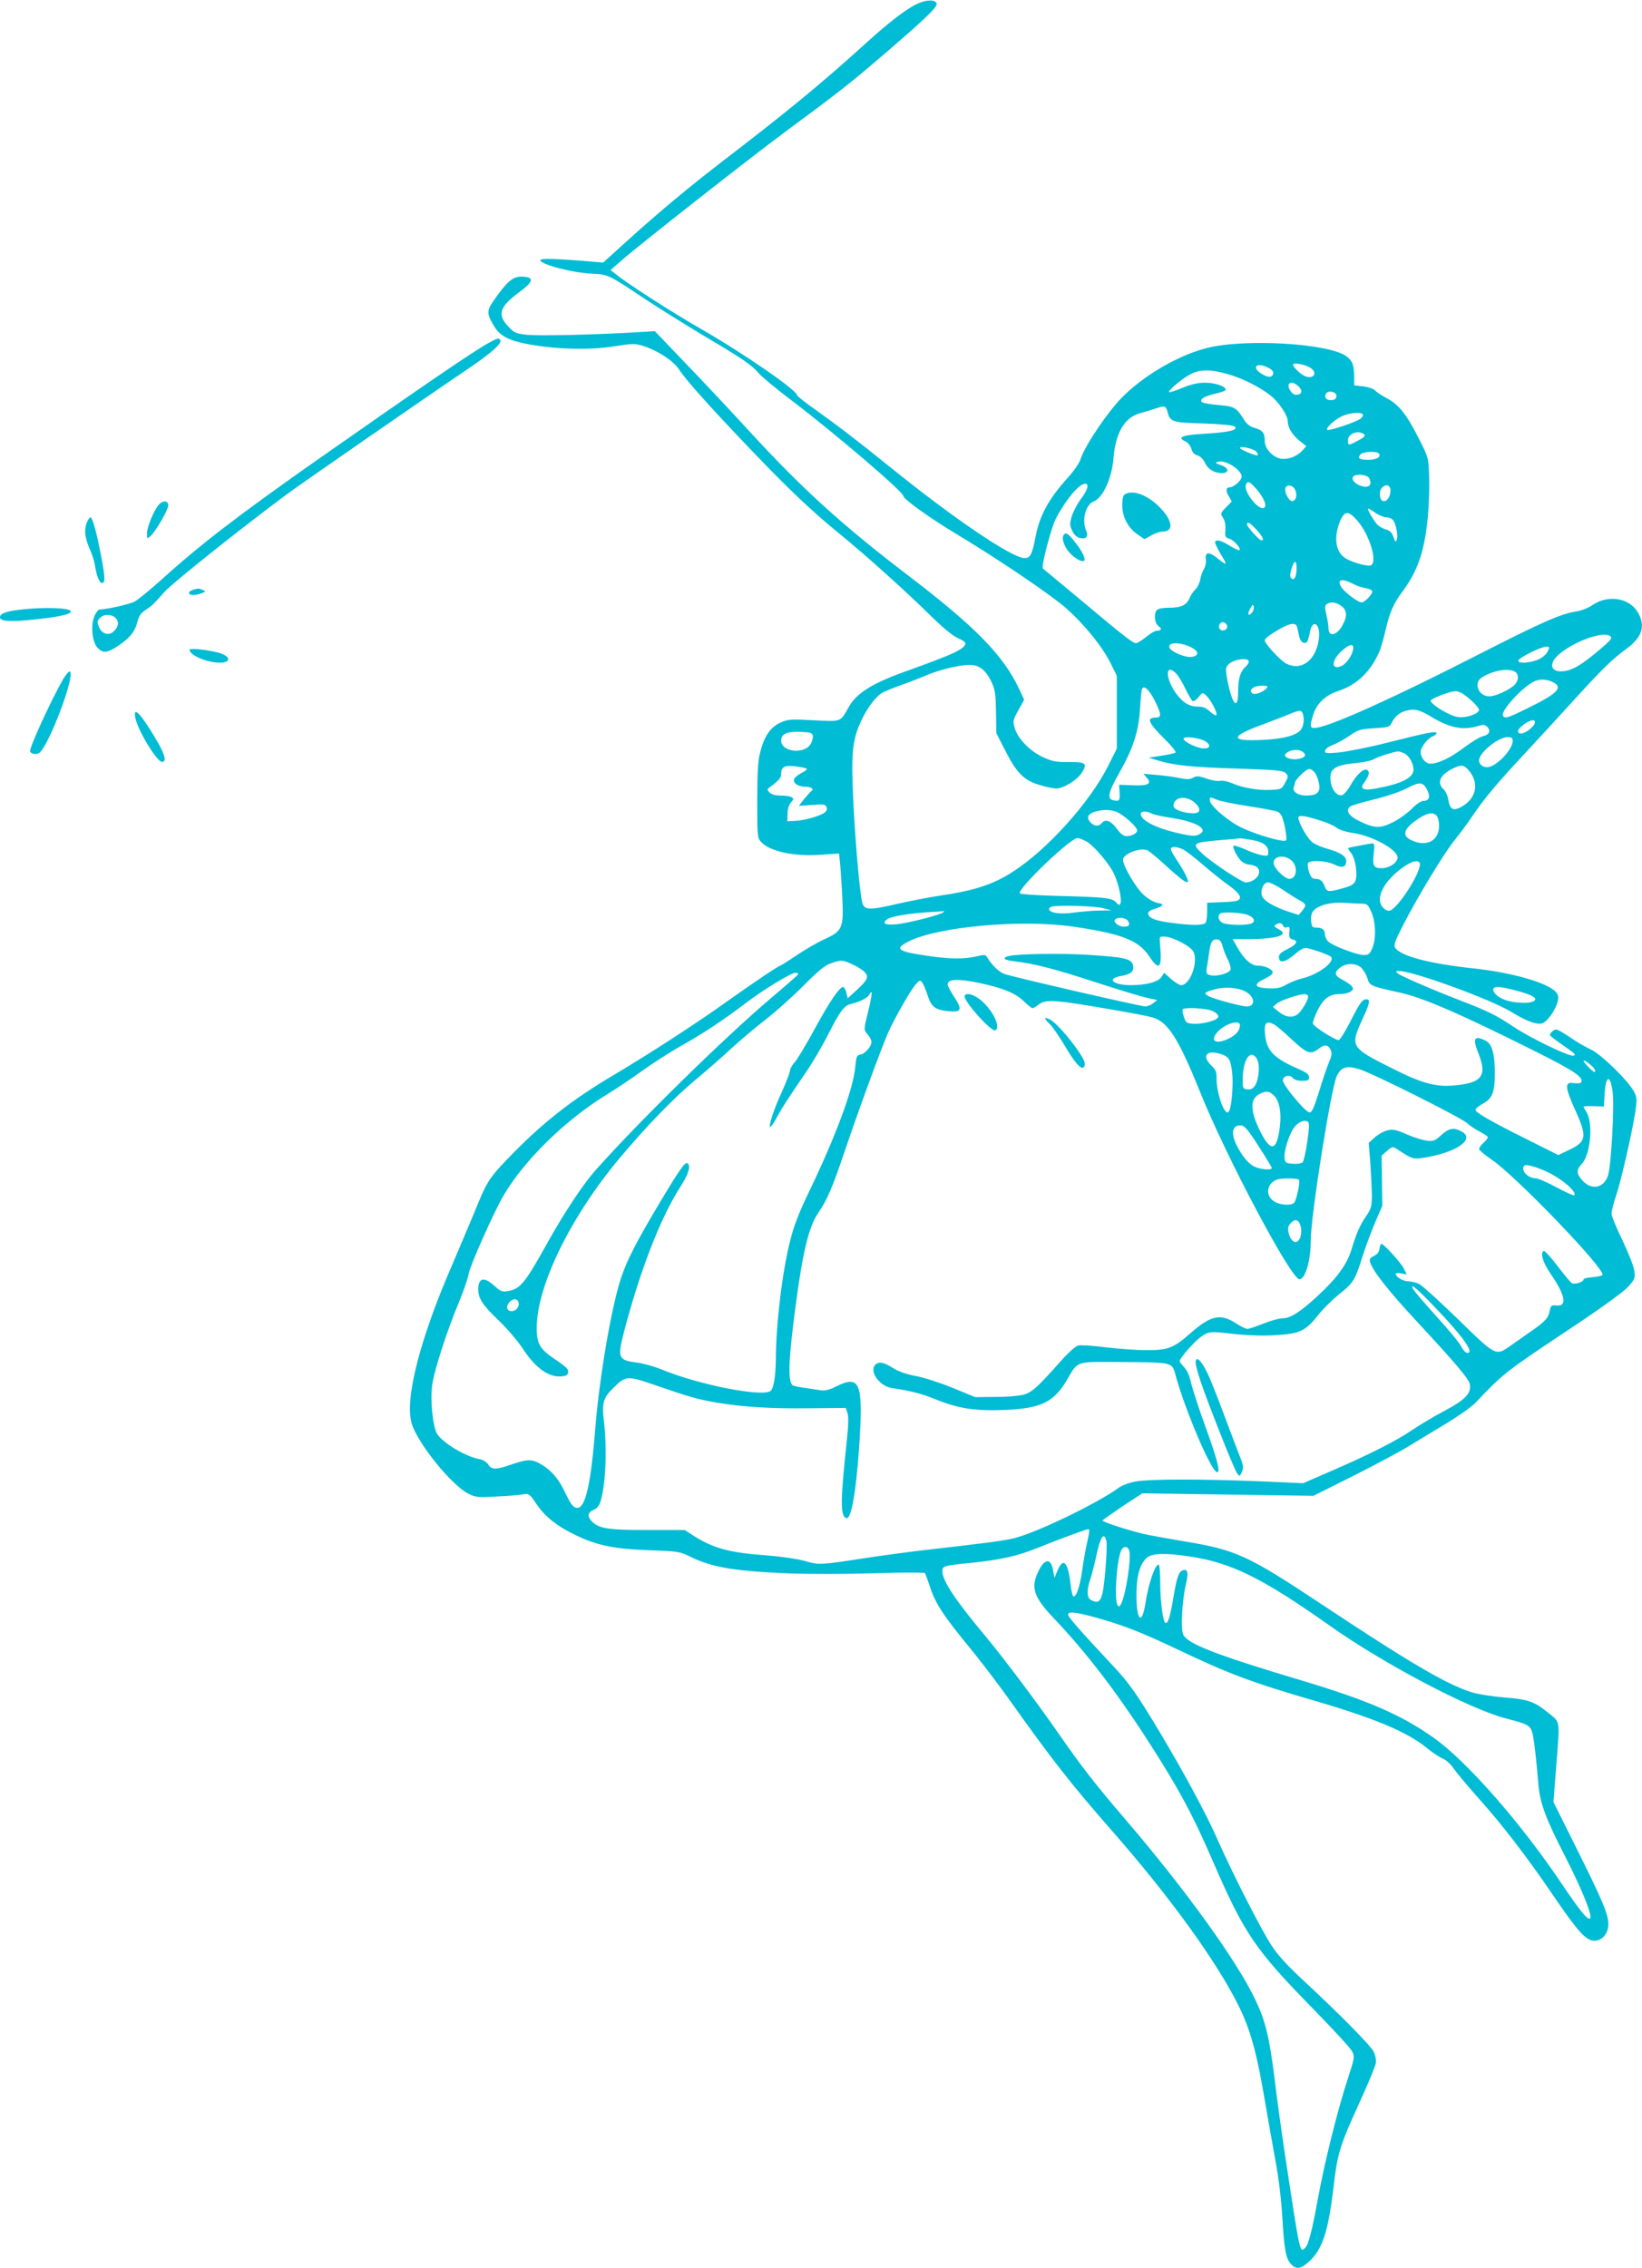 <?xml version="1.0" standalone="no"?>
<!DOCTYPE svg PUBLIC "-//W3C//DTD SVG 20010904//EN"
 "http://www.w3.org/TR/2001/REC-SVG-20010904/DTD/svg10.dtd">
<svg version="1.0" xmlns="http://www.w3.org/2000/svg"
 width="927pt" height="1280pt" viewBox="0 0 927 1280"
 preserveAspectRatio="xMidYMid meet">
<g transform="translate(0,1280) scale(0.1,-0.1)"
fill="#00bcd4" stroke="none">
<path d="M5180 12779 c-61 -27 -163 -106 -294 -225 -246 -223 -436 -380 -803
-661 -192 -148 -361 -288 -543 -453 l-135 -122 -70 6 c-186 16 -285 19 -285 8
0 -24 181 -72 296 -77 85 -3 96 -9 284 -135 80 -53 233 -149 340 -213 222
-131 276 -168 315 -215 15 -18 98 -87 184 -152 239 -181 631 -516 631 -539 0
-18 151 -126 303 -217 195 -117 452 -288 576 -384 110 -85 236 -234 289 -339
l37 -75 0 -206 0 -205 -48 -96 c-106 -210 -345 -475 -542 -601 -109 -70 -216
-105 -410 -133 -60 -9 -168 -30 -239 -46 -156 -37 -187 -36 -198 6 -14 58 -38
322 -50 561 -14 284 -7 359 46 470 34 73 83 136 120 156 11 6 55 24 96 39 41
14 102 38 136 52 71 31 159 55 231 63 70 9 112 -17 148 -90 23 -47 26 -67 28
-173 l2 -121 49 -96 c64 -126 105 -169 191 -195 37 -12 82 -21 99 -21 41 0
120 50 145 91 31 51 20 59 -73 58 -70 -1 -92 3 -144 26 -75 33 -145 105 -163
165 -12 40 -11 45 20 101 l33 60 -31 66 c-87 184 -247 348 -621 633 -375 286
-599 489 -903 820 -93 102 -251 270 -350 373 l-180 188 -101 -6 c-223 -14
-565 -22 -626 -14 -58 7 -68 11 -102 48 -62 66 -47 110 62 191 79 58 87 83 31
88 -56 6 -87 -15 -150 -101 -67 -91 -68 -99 -22 -177 33 -57 86 -84 206 -105
154 -27 337 -31 470 -10 109 17 119 17 168 2 81 -26 168 -83 199 -130 37 -58
177 -215 409 -457 213 -223 346 -349 509 -481 141 -116 360 -312 499 -449 72
-71 130 -119 158 -131 23 -10 43 -23 43 -28 0 -32 -55 -59 -337 -160 -189 -68
-276 -122 -320 -199 -50 -89 -40 -85 -199 -77 -129 7 -145 6 -187 -13 -56 -25
-90 -73 -114 -162 -14 -52 -17 -106 -18 -276 0 -198 1 -213 20 -234 49 -55
185 -85 340 -74 l102 7 7 -69 c3 -38 9 -125 12 -194 7 -156 -2 -176 -100 -220
-36 -16 -105 -56 -155 -89 -50 -34 -93 -61 -96 -61 -9 0 -166 -106 -305 -205
-167 -120 -441 -297 -630 -409 -249 -147 -415 -279 -608 -480 -104 -109 -115
-128 -185 -301 -25 -60 -82 -195 -127 -300 -180 -415 -266 -752 -226 -888 33
-112 226 -351 322 -398 41 -20 55 -21 157 -15 62 3 128 8 148 12 36 6 38 4 78
-55 49 -72 118 -126 221 -175 124 -59 212 -77 410 -85 170 -6 177 -7 240 -38
121 -59 245 -80 556 -93 116 -4 326 -4 482 1 152 5 279 5 283 1 4 -4 14 -32
24 -62 36 -113 74 -170 252 -387 55 -68 149 -192 208 -275 230 -324 344 -470
575 -733 328 -374 594 -743 715 -990 64 -130 101 -264 144 -520 17 -99 44
-254 61 -345 19 -102 34 -228 40 -330 10 -178 20 -230 51 -261 28 -28 54 -24
99 17 76 69 109 169 139 424 22 191 36 233 153 489 44 96 82 189 85 206 3 20
-2 45 -12 66 -19 37 -199 219 -397 402 -87 81 -144 142 -178 195 -59 89 -221
407 -305 597 -64 146 -187 373 -325 605 -137 228 -177 285 -282 395 -171 183
-238 259 -238 272 0 18 34 16 123 -7 170 -45 276 -85 497 -190 285 -136 418
-186 776 -290 336 -98 518 -175 628 -264 30 -25 70 -52 89 -60 20 -8 48 -33
66 -60 18 -26 78 -97 133 -159 136 -151 278 -336 425 -552 141 -207 187 -258
234 -258 45 0 79 41 79 94 0 56 -33 133 -182 432 l-128 257 15 193 c22 278 25
254 -44 310 -80 65 -113 76 -249 87 -64 5 -147 18 -183 29 -143 45 -348 165
-854 501 -412 273 -478 303 -770 351 -99 17 -200 35 -225 41 -94 22 -240 70
-236 77 3 4 55 40 115 81 l110 72 483 -7 483 -7 220 110 c121 61 258 134 305
162 47 29 145 88 218 132 73 44 150 98 172 121 152 161 172 177 492 390 203
134 339 232 367 262 40 44 43 50 38 90 -2 25 -32 100 -66 172 -34 70 -63 139
-63 153 0 14 11 60 26 103 29 87 89 351 108 470 10 68 10 81 -5 112 -29 60
-183 211 -244 241 -31 14 -84 45 -120 70 -35 24 -70 44 -77 44 -13 0 -36 -20
-36 -32 0 -4 35 -31 78 -60 63 -44 73 -53 54 -56 -28 -4 -243 100 -337 163
-91 61 -144 88 -284 142 -177 68 -354 145 -371 160 -12 11 -11 13 7 13 80 0
519 -160 633 -230 85 -52 142 -74 175 -66 29 7 80 79 90 128 5 21 2 35 -11 49
-48 53 -246 110 -469 134 -246 26 -411 70 -439 117 -9 14 1 41 47 130 82 160
234 410 289 476 26 32 72 94 103 140 68 100 137 182 305 362 69 74 191 207
271 295 161 176 206 220 292 284 89 65 108 129 63 206 -48 81 -169 100 -256
40 -24 -17 -63 -32 -97 -37 -82 -13 -192 -61 -548 -243 -465 -238 -817 -397
-910 -412 -40 -6 -43 3 -23 68 19 66 69 115 143 139 106 35 183 109 233 224 7
16 22 67 33 114 24 106 46 155 97 224 86 115 125 229 143 423 6 68 10 170 7
227 -3 103 -4 106 -56 209 -70 139 -114 195 -182 231 -30 16 -60 36 -67 44 -7
9 -35 19 -65 23 l-53 6 0 50 c-1 66 -10 90 -45 115 -103 73 -576 100 -790 45
-181 -47 -398 -182 -512 -318 -86 -103 -178 -246 -198 -309 -6 -21 -37 -66
-69 -101 -112 -124 -162 -216 -186 -342 -18 -94 -29 -115 -60 -115 -70 0 -392
217 -755 510 -202 163 -309 244 -427 328 -57 40 -103 77 -103 81 0 28 -298
234 -545 376 -161 92 -416 256 -479 308 l-29 23 64 56 c106 92 722 576 914
718 319 236 365 272 559 438 234 201 308 271 304 291 -5 24 -57 24 -108 0z
m2218 -2055 c39 -25 23 -62 -22 -50 -25 6 -76 52 -76 68 0 14 69 1 98 -18z
m-237 0 c19 -9 29 -21 27 -32 -5 -24 -28 -25 -65 -2 -62 38 -28 69 38 34z
m-231 -35 c80 -22 181 -72 244 -122 46 -37 96 -111 96 -144 0 -36 25 -77 67
-111 l38 -30 -20 -22 c-29 -32 -69 -50 -111 -50 -49 0 -104 53 -104 102 0 45
-12 60 -57 73 -26 7 -44 21 -59 45 -45 71 -53 76 -144 84 -47 4 -89 11 -95 17
-15 15 15 34 80 48 30 7 55 16 55 21 0 20 -61 40 -117 40 -40 0 -79 -9 -128
-29 -38 -16 -72 -27 -75 -24 -8 8 78 80 123 102 53 27 112 27 207 0z m401 -70
c24 -24 21 -43 -9 -47 -13 -2 -27 6 -37 22 -29 44 7 64 46 25z m214 -54 c0
-13 -8 -21 -24 -23 -28 -4 -46 11 -37 33 9 25 61 16 61 -10z m-953 -92 c14
-54 27 -58 205 -63 104 -4 167 -10 175 -18 19 -19 -36 -32 -171 -40 -127 -7
-159 -20 -109 -43 14 -6 28 -24 34 -42 6 -21 17 -33 34 -37 15 -4 31 -19 41
-39 19 -40 52 -60 97 -61 45 0 40 31 -8 46 -30 10 -32 12 -13 18 41 13 133
-46 133 -85 0 -19 -45 -59 -66 -59 -23 0 -26 -19 -7 -50 l17 -30 -33 -34 c-32
-33 -32 -35 -16 -59 11 -17 15 -41 13 -68 -3 -38 0 -43 21 -49 25 -6 69 -55
59 -65 -3 -3 -27 8 -54 24 -50 32 -84 40 -84 19 0 -7 16 -39 35 -71 37 -61 34
-62 -27 -14 -44 35 -67 31 -60 -11 2 -16 -3 -40 -11 -53 -8 -13 -18 -40 -21
-60 -4 -20 -16 -45 -27 -55 -11 -10 -27 -33 -34 -51 -17 -39 -47 -53 -119 -53
-28 0 -57 -5 -64 -12 -19 -19 -15 -75 8 -91 22 -15 17 -27 -11 -27 -9 0 -36
-16 -59 -35 -23 -19 -49 -35 -57 -35 -18 0 -80 49 -337 265 -99 82 -184 153
-188 156 -12 8 45 226 72 280 55 107 132 199 166 199 25 0 15 -35 -25 -88 -21
-29 -44 -73 -51 -98 -11 -39 -11 -50 3 -79 10 -22 26 -37 42 -41 37 -9 52 8
37 41 -26 56 -3 148 41 164 53 20 104 131 113 244 12 147 64 233 154 256 25 7
63 18 85 26 51 17 57 15 67 -22z m1102 -12 c3 -4 -2 -15 -12 -23 -21 -19 -181
-72 -189 -64 -10 10 37 54 81 76 42 20 110 27 120 11z m4 -110 c15 -9 6 -19
-45 -45 -41 -21 -43 -20 -43 9 0 36 53 59 88 36z m-615 -93 c14 -7 25 -28 14
-28 -18 0 -97 34 -97 42 0 10 53 2 83 -14z m703 -19 c11 -19 -16 -34 -61 -34
-50 0 -63 8 -45 30 15 17 95 21 106 4z m-56 -138 c17 -33 2 -54 -33 -47 -38 8
-67 33 -60 52 8 22 80 18 93 -5z m-636 -62 c44 -53 62 -97 40 -106 -33 -12
-115 95 -100 132 9 24 22 18 60 -26z m216 0 c15 -28 9 -63 -13 -67 -19 -4 -49
52 -40 75 8 20 41 15 53 -8z m540 -7 c0 -37 -22 -67 -44 -59 -19 7 -22 57 -4
75 23 23 48 14 48 -16z m-84 -127 c20 -14 49 -25 63 -25 15 0 31 -8 38 -19 16
-26 27 -87 18 -108 -5 -15 -9 -11 -18 16 -9 25 -20 37 -41 42 -15 4 -37 16
-48 26 -20 18 -63 93 -54 93 3 0 22 -11 42 -25z m-100 -47 c66 -79 111 -225
75 -248 -16 -9 -101 13 -143 38 -58 34 -71 118 -32 212 25 59 48 59 100 -2z
m-572 -48 c35 -39 45 -60 27 -60 -11 0 -81 77 -81 90 0 20 18 9 54 -30z m226
-217 c0 -47 -14 -73 -30 -57 -9 9 -8 22 1 53 15 51 29 53 29 4z m325 -91 c17
-9 45 -18 64 -21 19 -3 36 -11 38 -17 5 -14 -42 -64 -60 -64 -20 0 -93 55
-113 84 -30 47 0 55 71 18z m-71 -123 c32 -25 33 -58 4 -110 -32 -57 -78 -65
-78 -14 0 13 -5 47 -12 75 -10 43 -9 53 3 61 23 15 55 10 83 -12z m-504 -34
c-22 -27 -31 -15 -13 18 13 25 18 28 21 14 2 -10 -2 -24 -8 -32z m-142 -78 c4
-20 -25 -34 -40 -19 -15 15 -1 44 19 40 10 -2 19 -11 21 -21z m396 -9 c3 -13
7 -36 11 -51 6 -32 33 -47 46 -26 4 7 11 31 14 51 14 79 61 48 51 -34 -14
-123 -98 -188 -185 -143 -32 16 -121 113 -121 131 0 7 21 26 48 42 87 56 129
65 136 30z m1766 -48 c12 -9 8 -17 -25 -47 -77 -68 -140 -116 -180 -134 -73
-34 -136 -18 -120 30 24 77 268 189 325 151z m-2372 -60 c53 -24 55 -53 5 -58
-31 -3 -105 27 -118 48 -21 34 47 40 113 10z m922 -6 c0 -31 -33 -85 -62 -100
-61 -31 -66 22 -8 78 43 40 70 49 70 22z m1096 -23 c-9 -17 -31 -35 -56 -45
-49 -19 -114 -22 -108 -3 6 16 127 77 156 77 22 0 22 -1 8 -29z m-1686 -55 c0
-7 -7 -19 -16 -27 -30 -25 -44 -68 -44 -139 0 -114 -33 -80 -61 62 -11 62 -11
69 5 87 27 30 116 43 116 17z m-409 -68 c12 -13 35 -51 51 -85 17 -35 35 -66
41 -70 5 -3 21 7 33 22 22 28 24 28 42 11 27 -23 68 -103 59 -112 -4 -4 -20 5
-36 20 -22 21 -39 28 -68 28 -49 0 -85 22 -124 75 -62 87 -61 175 2 111z
m1910 12 c26 -14 24 -52 -3 -78 -31 -28 -106 -62 -140 -62 -61 0 -91 75 -43
106 60 39 146 55 186 34z m227 -66 c44 -28 5 -64 -158 -143 -107 -53 -124 -58
-135 -41 -16 26 113 167 180 196 33 15 78 10 113 -12z m-1627 -28 c-20 -23
-70 -41 -83 -28 -19 19 10 42 54 42 33 0 38 -2 29 -14z m-634 -66 c40 -79 42
-100 9 -100 -56 0 -45 -28 50 -122 38 -37 65 -71 61 -75 -4 -4 -40 -12 -80
-18 l-72 -11 56 -17 c91 -27 188 -37 452 -45 214 -7 250 -11 265 -25 16 -17
16 -20 -3 -55 -19 -36 -22 -37 -80 -40 -70 -4 -163 12 -220 38 -23 10 -52 16
-67 13 -15 -3 -50 3 -77 13 -43 15 -54 16 -75 5 -18 -10 -35 -11 -72 -3 -27 6
-85 14 -129 18 l-80 7 19 -22 c31 -34 8 -47 -80 -43 l-76 3 2 -33 c3 -56 2
-60 -27 -56 -46 5 -40 41 27 158 76 133 109 234 116 359 3 53 8 102 10 109 9
29 39 4 71 -58z m1743 33 c40 -26 90 -76 90 -89 0 -22 -70 -47 -118 -41 -44 5
-152 69 -155 92 -2 11 106 53 138 54 11 1 32 -6 45 -16z m-179 -129 c104 -62
177 -77 261 -52 33 10 41 9 55 -5 21 -21 11 -44 -25 -52 -16 -3 -65 -33 -108
-65 -77 -58 -144 -90 -190 -90 -26 0 -54 34 -54 66 0 27 43 80 70 89 11 4 20
11 20 17 0 14 -51 4 -280 -54 -107 -27 -230 -51 -274 -55 -71 -6 -78 -5 -75
11 2 10 21 24 42 31 20 7 62 30 93 51 52 36 62 39 142 44 81 5 88 7 99 31 17
36 47 60 85 69 45 11 74 4 139 -36z m-727 20 c11 -27 7 -69 -9 -91 -23 -33
-99 -54 -220 -59 -182 -9 -182 19 0 86 61 23 130 49 155 60 57 23 66 24 74 4z
m1288 -85 c-34 -31 -72 -39 -72 -15 0 14 41 48 70 58 33 12 35 -14 2 -43z
m-4068 -25 c19 -7 20 -24 5 -58 -30 -65 -169 -53 -169 14 0 35 28 50 90 50 32
0 65 -3 74 -6z m2233 -49 c31 -21 24 -40 -13 -39 -37 2 -106 35 -112 53 -6 19
91 8 125 -14z m1733 4 c0 -51 -95 -149 -145 -149 -24 0 -45 17 -45 38 0 44
108 132 162 132 22 0 28 -5 28 -21z m-1185 -62 c23 -18 14 -33 -25 -40 -35 -8
-84 8 -75 24 17 27 72 35 100 16z m569 -7 c28 -10 56 -57 56 -94 0 -46 -69
-80 -212 -106 -69 -13 -92 -3 -70 28 29 40 36 62 24 74 -18 18 -61 -19 -97
-83 -17 -30 -39 -55 -49 -57 -40 -8 -77 64 -62 124 9 33 50 50 146 58 41 4 85
14 97 22 19 12 109 41 135 43 4 1 18 -3 32 -9z m-3370 -88 c5 -3 -8 -14 -28
-24 -20 -10 -40 -26 -43 -35 -8 -22 23 -43 63 -43 33 0 52 -14 35 -24 -5 -4
-23 -24 -41 -45 l-30 -39 75 5 c65 5 75 4 81 -12 5 -12 1 -23 -12 -32 -26 -19
-114 -44 -166 -46 l-43 -2 1 42 c0 27 8 51 19 64 16 17 17 22 5 29 -8 6 -36
10 -62 10 -30 0 -52 6 -63 17 -16 16 -16 18 6 34 47 35 59 49 59 72 0 39 19
49 80 42 30 -4 59 -9 64 -13z m3733 -4 c67 -74 51 -164 -39 -213 -44 -24 -63
-13 -72 44 -3 20 -15 46 -26 56 -39 36 -22 79 45 114 52 26 67 26 92 -1z
m-862 -22 c9 -13 19 -41 22 -61 8 -47 -12 -65 -73 -65 -46 0 -79 22 -70 47 3
8 6 19 6 23 0 18 63 80 81 80 10 0 26 -11 34 -24z m630 -90 c22 -40 15 -66
-18 -66 -14 0 -40 -17 -66 -44 -24 -24 -72 -59 -106 -76 -74 -37 -106 -36
-195 8 -57 28 -74 58 -48 80 7 6 68 24 134 40 66 16 147 43 180 60 78 41 96
40 119 -2z m-1309 -77 c36 -33 32 -59 -8 -59 -50 0 -105 18 -112 37 -4 9 1 24
11 35 23 25 76 18 109 -13z m126 17 c18 -8 98 -24 177 -36 78 -12 153 -26 165
-32 18 -8 26 -25 39 -81 8 -40 12 -76 7 -80 -12 -13 -165 31 -249 71 -77 36
-181 126 -181 156 0 19 -1 19 42 2z m-571 -67 c37 -13 119 -85 119 -106 0 -16
-32 -33 -62 -32 -15 0 -33 14 -53 42 -33 45 -64 57 -85 32 -17 -21 -43 -19
-65 5 -23 26 -13 47 27 59 46 13 79 13 119 0z m202 -11 c12 -6 62 -17 110 -24
145 -22 217 -66 153 -95 -19 -9 -43 -7 -103 6 -135 30 -223 74 -223 112 0 16
34 17 63 1z m1618 -36 c20 -101 -51 -158 -146 -117 -65 26 -54 67 32 124 64
43 104 40 114 -7z m-664 -4 c34 -10 73 -28 88 -39 15 -12 52 -24 93 -30 110
-16 252 -94 252 -139 0 -29 -47 -60 -90 -60 -46 0 -53 14 -44 87 5 40 3 53 -7
53 -14 0 -132 -23 -138 -26 -2 -2 6 -15 17 -29 24 -31 38 -119 24 -156 -8 -20
-23 -29 -71 -42 -81 -23 -90 -22 -102 10 -12 32 -26 43 -55 43 -15 0 -24 10
-34 39 -7 21 -9 44 -6 50 12 19 108 13 151 -9 41 -21 65 -14 65 20 0 28 -33
49 -104 69 -37 10 -79 29 -93 42 -27 26 -73 109 -73 133 0 18 33 14 127 -16z
m-1320 -119 c44 -27 131 -131 154 -185 24 -53 43 -140 35 -161 -6 -14 -9 -14
-26 5 -23 25 -66 29 -339 36 -107 3 -198 9 -203 14 -20 20 284 312 325 312 11
0 35 -10 54 -21z m927 11 c66 -11 96 -32 96 -68 0 -23 -3 -24 -35 -19 -19 3
-62 18 -95 33 -33 15 -63 24 -66 21 -9 -9 27 -76 50 -92 11 -8 30 -15 41 -15
12 0 29 -6 40 -13 37 -28 -6 -87 -63 -87 -21 0 -195 115 -245 163 -62 58 -56
62 108 76 55 4 102 9 105 10 3 0 31 -3 64 -9z m-383 -55 c16 -9 66 -47 111
-86 45 -39 110 -91 145 -116 67 -47 81 -78 41 -88 -13 -3 -54 -6 -93 -7 l-70
-3 0 -50 c0 -27 -4 -56 -8 -62 -10 -16 -75 -17 -187 -2 -94 11 -133 26 -138
51 -2 11 8 20 35 28 55 18 59 27 18 34 -22 5 -54 23 -80 47 -44 41 -115 162
-115 197 0 34 102 72 140 52 11 -6 56 -43 98 -82 85 -77 120 -104 128 -95 7 6
-24 66 -65 127 -17 25 -31 51 -31 58 0 17 35 15 71 -3z m611 -62 c37 -34 29
-103 -13 -103 -27 0 -89 62 -89 89 0 41 62 50 102 14z m722 -12 c22 -35 -128
-271 -172 -271 -26 0 -52 31 -52 62 0 59 55 133 144 192 40 26 70 33 80 17z
m-771 -153 c35 -24 78 -51 95 -60 37 -20 39 -27 13 -59 l-19 -23 -53 17 c-92
30 -154 68 -157 99 -4 36 14 68 38 68 11 0 48 -19 83 -42z m445 -78 c30 0 35
-5 54 -47 25 -57 28 -152 5 -205 -14 -33 -20 -38 -49 -38 -39 1 -172 51 -199
76 -10 9 -19 27 -19 40 0 27 -16 39 -50 39 -22 0 -25 5 -28 38 -2 27 2 45 14
58 28 31 101 49 174 44 36 -3 80 -5 98 -5z m-1463 -25 l50 -13 -67 -1 c-37 0
-100 -6 -142 -11 -76 -11 -136 -4 -143 17 -2 6 4 13 14 16 38 10 240 4 288 -8z
m-900 -24 c-15 -14 -193 -60 -261 -67 -68 -7 -90 5 -52 30 25 16 143 34 248
39 36 2 67 4 70 5 2 1 0 -2 -5 -7z m1720 -15 c40 -17 46 -41 13 -50 -35 -9
-124 -7 -152 4 -25 9 -35 38 -19 53 12 13 123 7 158 -7z m-676 -35 c12 -22 5
-31 -24 -31 -28 0 -60 24 -51 38 12 19 64 14 75 -7z m-308 -31 c272 -40 367
-77 426 -166 58 -88 75 -69 62 66 -4 45 -4 45 26 44 48 -2 148 -55 163 -86 28
-60 -20 -188 -70 -188 -10 0 -35 16 -57 35 l-39 35 -15 -24 c-19 -28 -86 -46
-172 -46 -102 0 -142 37 -55 52 55 9 75 28 66 62 -9 35 -49 44 -251 57 -159
10 -401 6 -452 -7 -37 -10 -26 -22 25 -28 119 -14 233 -43 456 -116 133 -43
267 -84 300 -91 l59 -13 -23 -18 c-12 -10 -32 -18 -44 -18 -26 0 -748 166
-795 183 -31 11 -72 50 -97 93 -10 17 -15 17 -63 6 -70 -16 -152 -15 -278 4
-167 24 -186 39 -103 81 168 84 638 126 931 83z m1183 5 c3 -9 12 -12 22 -8
12 4 15 0 14 -18 -4 -40 -1 -46 21 -52 31 -8 18 -29 -34 -54 -32 -16 -47 -29
-47 -42 0 -42 34 -35 98 20 18 16 41 29 51 29 23 0 133 -38 145 -50 26 -26
-69 -99 -159 -121 -27 -6 -69 -22 -93 -36 -35 -20 -53 -23 -105 -21 -77 4 -83
23 -17 54 25 12 45 27 45 35 0 19 -43 39 -84 39 -38 0 -80 38 -119 109 l-23
41 93 0 c160 1 229 24 168 55 -25 13 -30 19 -19 26 21 13 36 11 43 -6z m-342
-115 c5 -19 18 -54 30 -76 11 -23 18 -48 15 -57 -8 -20 -78 -40 -113 -31 -24
6 -26 9 -20 48 4 22 10 61 13 86 7 54 19 72 47 68 13 -2 22 -14 28 -38z
m-2087 -104 c28 -13 58 -32 68 -44 23 -26 15 -43 -49 -102 l-48 -44 -8 32 c-5
18 -13 32 -18 32 -20 0 -80 -88 -159 -234 -46 -85 -97 -170 -112 -188 -16 -17
-29 -40 -29 -50 0 -10 -21 -64 -46 -120 -47 -102 -78 -198 -65 -198 4 0 21 24
36 53 29 54 56 95 166 257 36 52 93 149 126 215 68 133 90 162 131 170 44 10
92 34 98 50 4 8 10 15 14 15 4 0 -3 -44 -16 -97 -29 -118 -29 -114 -4 -143 11
-13 20 -31 20 -40 0 -26 -37 -68 -63 -72 -20 -3 -23 -11 -29 -73 -11 -120
-109 -385 -254 -687 -64 -132 -92 -205 -113 -290 -45 -176 -80 -469 -81 -668
-1 -101 -13 -169 -31 -181 -53 -34 -413 38 -616 123 -40 16 -103 34 -138 38
-104 13 -110 27 -74 166 88 341 206 648 317 821 49 75 64 124 43 138 -14 8
-43 -33 -161 -230 -128 -215 -182 -320 -214 -418 -56 -170 -124 -573 -146
-857 -24 -303 -55 -440 -100 -440 -23 0 -36 17 -70 87 -34 73 -72 119 -129
155 -55 34 -81 35 -173 3 -90 -31 -112 -31 -132 0 -10 15 -30 27 -53 31 -76
14 -206 92 -236 143 -24 41 -39 189 -27 275 12 85 84 307 151 467 26 63 51
135 55 160 7 45 144 353 198 444 119 201 348 424 582 568 50 30 142 92 203
136 62 44 158 106 214 137 120 67 243 148 366 242 106 80 257 172 283 172 11
0 17 -4 13 -10 -3 -5 -74 -67 -158 -138 -260 -221 -739 -690 -981 -962 -73
-81 -182 -246 -276 -415 -128 -230 -153 -260 -224 -272 -31 -5 -41 -1 -76 31
-58 52 -90 44 -90 -21 0 -52 25 -89 116 -176 47 -45 106 -114 135 -158 70
-108 146 -163 217 -157 29 2 38 8 40 24 2 16 -13 31 -68 68 -92 61 -110 90
-110 182 0 235 190 625 465 954 153 183 309 344 434 448 64 53 154 132 201
176 47 43 132 115 190 160 58 45 154 131 215 192 83 84 121 115 155 127 60 21
67 20 125 -7z m2867 -15 c13 -11 30 -38 37 -60 13 -45 16 -46 188 -84 130 -29
344 -122 761 -331 222 -111 275 -147 258 -175 -4 -5 -22 -7 -41 -4 -54 9 -51
-22 11 -159 65 -143 60 -172 -38 -218 l-61 -29 -171 86 c-211 105 -296 154
-296 169 0 7 19 23 43 36 51 28 66 64 66 165 1 110 -15 170 -49 188 -66 34
-78 16 -45 -66 54 -133 22 -173 -146 -186 -98 -7 -177 15 -343 99 -230 115
-235 122 -166 272 44 95 48 116 24 116 -23 0 -37 -19 -94 -132 -28 -54 -56
-98 -63 -98 -22 0 -142 77 -145 93 -2 8 11 43 27 76 35 68 67 91 129 91 21 0
47 6 57 14 17 12 17 16 5 31 -7 9 -31 25 -52 36 -45 23 -48 40 -12 68 33 26
84 27 116 2z m-2445 -159 c21 -65 42 -81 117 -89 74 -8 81 9 32 82 -20 30 -36
61 -36 69 0 31 57 34 185 7 127 -27 197 -56 244 -101 23 -22 45 -40 50 -40 4
0 20 9 34 20 41 32 88 29 432 -31 94 -16 187 -34 208 -40 90 -24 149 -117 273
-424 147 -366 513 -1055 560 -1055 33 0 64 105 64 221 0 137 115 861 147 926
25 52 55 61 129 38 79 -25 566 -269 607 -304 17 -16 51 -38 75 -50 23 -12 42
-25 42 -29 0 -5 -11 -19 -25 -32 -14 -13 -25 -29 -25 -35 0 -6 33 -34 73 -61
134 -91 636 -612 624 -649 -2 -5 -27 -11 -55 -13 -29 -2 -52 -7 -52 -13 0 -14
-49 -30 -66 -21 -7 4 -44 48 -81 97 -38 50 -73 88 -78 85 -21 -11 -5 -65 39
-129 84 -122 95 -185 33 -179 -28 3 -32 0 -38 -30 -8 -42 -28 -62 -109 -118
-36 -25 -87 -61 -114 -80 -82 -58 -81 -58 -294 150 -104 101 -202 190 -218
198 -16 9 -44 16 -63 16 -31 1 -71 25 -71 43 0 5 14 6 31 2 l31 -6 -17 34
c-17 34 -113 139 -126 139 -4 0 -9 -12 -11 -27 -2 -19 -12 -32 -31 -41 -22
-11 -27 -18 -22 -35 14 -49 103 -162 261 -332 217 -234 293 -323 301 -354 13
-52 -23 -90 -141 -153 -59 -31 -141 -80 -181 -107 -86 -60 -252 -144 -464
-235 l-154 -67 -250 11 c-323 13 -614 13 -694 -1 -36 -6 -77 -21 -96 -35 -128
-93 -486 -264 -603 -288 -67 -14 -141 -24 -509 -66 -99 -12 -247 -32 -330 -45
-241 -37 -252 -38 -330 -15 -40 11 -130 25 -210 31 -219 16 -307 40 -420 112
l-50 32 -210 0 c-226 0 -275 8 -316 51 -25 27 -20 50 15 64 14 5 28 22 35 42
30 93 39 290 21 452 -13 109 -5 137 53 193 70 70 78 70 240 14 188 -65 235
-78 336 -96 154 -26 322 -36 531 -33 l205 2 9 -27 c7 -18 6 -67 -2 -145 -38
-356 -39 -438 -4 -450 27 -9 54 139 72 396 25 369 7 416 -132 346 -38 -19 -60
-24 -87 -20 -20 3 -62 9 -93 14 -32 4 -60 11 -64 14 -27 27 -22 146 16 436 41
314 76 459 129 536 51 74 81 145 150 349 78 232 208 585 245 669 36 80 122
232 153 269 25 29 27 30 40 13 7 -10 21 -43 30 -72z m1792 23 c56 -29 62 -85
9 -85 -30 0 -178 40 -211 56 -35 19 -31 23 30 40 56 16 130 11 172 -11z m1532
4 c91 -24 122 -43 99 -59 -20 -13 -91 -13 -145 1 -47 12 -85 41 -85 64 0 21
39 19 131 -6z m-1177 -28 c9 -15 -38 -95 -65 -110 -31 -17 -68 -9 -105 23
l-28 23 22 19 c21 18 118 51 154 53 9 1 19 -3 22 -8z m-538 -87 c22 -11 34
-23 32 -33 -4 -20 -87 -42 -143 -39 -36 3 -41 7 -51 38 -7 19 -10 38 -7 43 8
14 134 7 169 -9z m154 -80 c0 -29 -20 -54 -60 -74 -70 -35 -109 -20 -73 28 36
49 133 83 133 46z m193 4 c12 -6 57 -44 100 -85 85 -79 107 -87 150 -53 34 27
55 25 69 -5 9 -19 7 -33 -10 -72 -11 -26 -36 -101 -56 -166 -29 -93 -41 -118
-54 -115 -27 5 -153 159 -150 182 4 26 40 33 58 11 7 -9 28 -15 51 -15 33 0
39 3 39 21 0 15 -14 26 -57 45 -136 58 -181 102 -190 187 -9 73 4 90 50 65z
m-294 -169 c39 -14 49 -31 57 -102 8 -63 -3 -196 -17 -217 -8 -13 -12 -12 -25
5 -22 30 -46 120 -46 175 1 40 -4 52 -29 76 -59 57 -26 93 60 63z m199 -29
c16 -31 9 -113 -13 -147 -12 -18 -24 -23 -43 -21 -26 3 -27 5 -26 63 2 111 47
170 82 105z m1906 -57 c3 -7 2 -13 -2 -13 -10 0 -62 53 -62 63 0 11 58 -34 64
-50z m100 -124 c11 -79 -8 -418 -26 -474 -23 -70 -92 -84 -143 -29 -36 39 -37
62 -5 95 50 53 66 234 25 295 -8 13 -15 25 -15 28 0 3 26 4 58 3 l57 -2 3 55
c5 119 31 135 46 29z m-1909 -25 c28 -31 40 -94 31 -168 -16 -141 -50 -152
-109 -36 -59 117 -62 186 -9 214 39 22 60 19 87 -10z m185 -258 c-8 -58 -20
-110 -26 -116 -6 -6 -31 -10 -55 -8 -40 3 -44 6 -47 31 -5 39 26 136 54 174
24 32 60 46 79 31 8 -5 6 -40 -5 -112z m-274 -26 c41 -63 74 -118 74 -122 0
-13 -58 -9 -94 6 -36 15 -71 57 -105 123 -35 70 -23 117 28 111 18 -2 41 -30
97 -118z m1616 -138 c89 -39 184 -119 165 -138 -3 -3 -48 17 -100 45 -51 28
-105 51 -118 51 -45 0 -87 48 -63 72 8 8 62 -6 116 -30z m-1388 -51 c7 -11
-14 -111 -27 -128 -13 -17 -72 -16 -106 2 -60 30 -54 105 9 128 25 9 118 8
124 -2z m11 -270 c3 -15 1 -40 -4 -54 -18 -47 -55 -29 -67 30 -5 24 -1 36 16
53 25 25 45 15 55 -29z m754 -447 c146 -152 215 -244 193 -258 -12 -7 -28 6
-45 39 -8 17 -70 91 -137 165 -67 74 -126 143 -131 153 -23 41 16 10 120 -99z
m-5171 23 c5 -23 -15 -47 -40 -47 -27 0 -34 27 -12 51 21 23 47 21 52 -4z
m3222 -1286 c0 -6 -6 -38 -14 -73 -8 -35 -20 -101 -26 -148 -12 -88 -32 -150
-49 -150 -5 0 -12 26 -16 58 -14 134 -41 167 -74 90 l-18 -43 -8 43 c-12 72
-51 66 -86 -13 -41 -88 -21 -142 95 -263 177 -187 346 -406 527 -687 171 -265
253 -417 366 -679 178 -410 239 -500 569 -836 110 -113 208 -219 217 -237 16
-30 15 -35 -24 -155 -56 -170 -131 -470 -168 -673 -35 -193 -55 -267 -75 -284
-28 -24 -27 -30 -111 524 -19 127 -46 320 -59 430 -30 239 -51 327 -109 449
-104 219 -393 620 -734 1018 -175 204 -249 300 -383 493 -121 174 -300 412
-411 546 -170 203 -239 309 -239 362 0 29 7 31 166 47 163 17 258 38 369 83
109 44 276 106 288 107 4 0 7 -4 7 -9z m96 -58 c4 -14 1 -91 -6 -170 -15 -167
-27 -191 -81 -163 -24 13 -25 57 -3 119 8 24 21 76 30 115 24 120 46 156 60
99z m129 -54 c13 -41 -19 -250 -46 -301 -9 -17 -13 -18 -20 -7 -20 32 -4 263
22 311 13 24 36 23 44 -3z m345 -34 c233 -35 409 -123 783 -387 307 -218 797
-476 1004 -528 114 -29 131 -38 142 -74 10 -30 23 -140 36 -296 9 -107 41
-194 154 -413 95 -187 152 -329 138 -344 -13 -12 -54 38 -160 195 -230 343
-537 693 -724 825 -181 128 -366 209 -739 321 -496 148 -654 210 -675 263 -14
35 -5 193 16 282 16 67 10 89 -19 78 -22 -9 -33 -41 -52 -155 -18 -107 -29
-142 -43 -142 -15 0 -31 119 -31 228 0 56 -4 102 -9 102 -20 0 -58 -108 -74
-216 -21 -135 -53 -99 -51 58 1 99 22 167 61 198 32 25 106 26 243 5z"/>
<path d="M6350 10010 c-10 -6 -14 -26 -14 -62 0 -66 32 -127 86 -164 l39 -27
38 21 c21 12 50 22 64 22 63 0 59 57 -9 130 -69 74 -158 109 -204 80z"/>
<path d="M6007 9783 c-14 -13 -6 -50 18 -86 27 -38 78 -72 95 -62 13 8 -12 58
-57 113 -34 42 -44 48 -56 35z"/>
<path d="M5446 7181 c-14 -22 152 -209 174 -196 26 16 -2 88 -59 148 -42 46
-101 71 -115 48z"/>
<path d="M5900 7053 c0 -5 13 -20 29 -35 15 -16 51 -68 80 -116 60 -103 97
-144 111 -123 10 18 4 35 -32 89 -53 77 -128 161 -158 177 -17 9 -30 12 -30 8z"/>
<path d="M7822 6417 c-18 -6 -47 -23 -64 -39 l-31 -29 9 -107 c4 -59 8 -141 9
-182 0 -67 -3 -80 -30 -120 -37 -53 -58 -101 -85 -192 -25 -82 -80 -159 -186
-257 -99 -93 -158 -131 -202 -131 -18 0 -67 -13 -109 -30 -41 -16 -82 -30 -91
-30 -9 0 -37 14 -62 30 -89 59 -144 47 -260 -55 -93 -82 -125 -95 -245 -95
-55 0 -159 7 -231 16 -72 9 -143 14 -157 10 -14 -3 -56 -40 -94 -83 -136 -153
-166 -180 -213 -194 -25 -7 -97 -13 -160 -13 l-115 -1 -126 52 c-69 28 -163
59 -209 67 -56 11 -99 26 -130 46 -50 32 -79 37 -98 18 -37 -37 23 -122 94
-132 113 -17 166 -31 255 -67 122 -49 222 -64 389 -56 198 9 270 44 344 170
63 108 44 102 305 100 306 -3 286 2 311 -86 56 -198 196 -525 229 -535 24 -8
6 64 -65 260 -36 99 -71 207 -79 240 -13 55 -22 73 -52 106 -7 7 -13 17 -13
21 0 16 84 111 121 137 45 31 49 31 199 14 72 -7 156 -10 225 -5 134 8 166 24
236 112 26 34 80 87 118 118 81 63 92 82 133 214 17 53 49 139 71 191 l41 95
-2 142 -2 141 31 27 c30 25 32 25 57 9 88 -58 90 -58 163 -46 178 31 280 105
199 147 -44 23 -69 18 -113 -21 -35 -32 -44 -36 -81 -32 -23 3 -69 17 -102 31
-78 34 -93 37 -132 24z"/>
<path d="M6750 5109 c0 -12 13 -60 29 -108 42 -125 188 -493 205 -516 14 -19
15 -19 27 7 10 23 9 36 -8 80 -12 29 -48 126 -82 215 -33 90 -73 191 -87 225
-42 100 -84 148 -84 97z"/>
<path d="M2754 10862 c-86 -48 -376 -246 -974 -665 -434 -305 -656 -475 -870
-670 -64 -57 -131 -112 -150 -122 -28 -15 -156 -44 -198 -45 -7 0 -20 -17 -29
-37 -22 -53 -13 -147 18 -179 29 -31 52 -30 108 6 69 44 102 83 116 137 9 37
20 53 46 70 19 12 39 28 46 35 7 7 36 39 64 70 44 49 438 363 689 549 91 67
796 555 1007 697 147 99 209 154 197 173 -8 13 -14 12 -70 -19z m-2100 -1551
c20 -22 15 -50 -14 -76 -25 -23 -63 -13 -78 20 -16 34 -15 40 4 59 21 22 67
20 88 -3z"/>
<path d="M897 9952 c-27 -30 -67 -125 -67 -161 0 -33 1 -34 20 -16 30 27 100
148 100 173 0 27 -30 30 -53 4z"/>
<path d="M492 9855 c-18 -40 -14 -87 12 -147 14 -31 28 -73 31 -94 11 -67 26
-104 41 -104 19 0 18 29 -6 157 -25 130 -48 213 -59 213 -4 0 -13 -11 -19 -25z"/>
<path d="M1092 9472 c-13 -4 -24 -11 -25 -17 -3 -15 35 -17 69 -4 27 10 27 12
9 19 -23 10 -23 10 -53 2z"/>
<path d="M112 9359 c-78 -9 -112 -22 -112 -43 0 -21 48 -26 156 -16 163 15
244 32 244 49 0 21 -152 26 -288 10z"/>
<path d="M1070 9133 c0 -31 98 -73 171 -73 70 0 60 40 -14 58 -69 17 -157 25
-157 15z"/>
<path d="M357 8968 c-65 -113 -187 -377 -187 -406 0 -15 30 -23 49 -13 53 29
216 461 173 461 -5 0 -21 -19 -35 -42z"/>
<path d="M764 8749 c14 -72 122 -249 151 -249 28 0 16 44 -35 129 -85 144
-130 190 -116 120z"/>
</g>
</svg>
